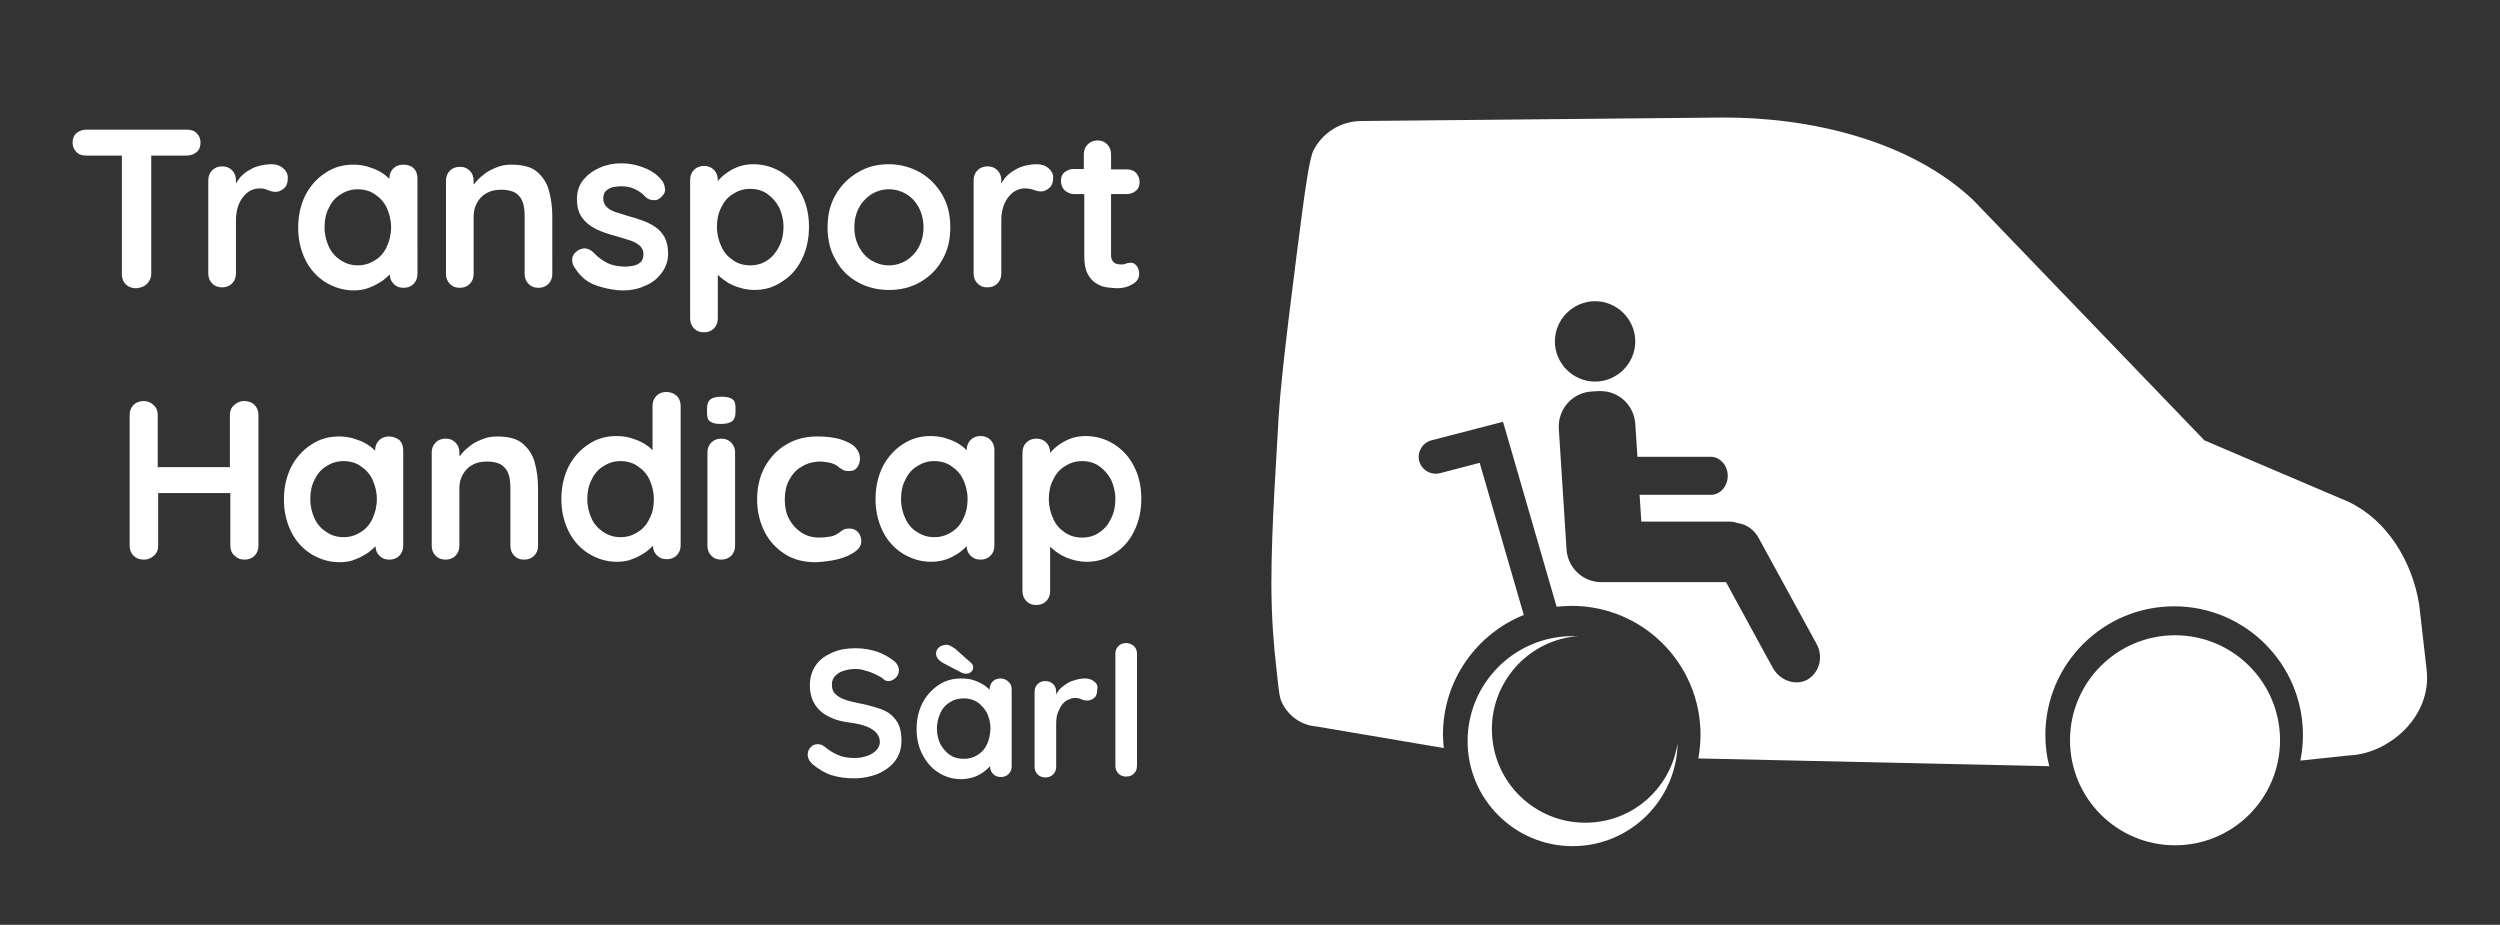 <?xml version="1.0" encoding="utf-8"?>
<!-- Generator: Adobe Illustrator 27.4.1, SVG Export Plug-In . SVG Version: 6.00 Build 0)  -->
<svg version="1.1" id="Layer_1" xmlns="http://www.w3.org/2000/svg" xmlns:xlink="http://www.w3.org/1999/xlink" x="0px" y="0px"
	 viewBox="0 0 578.5 214" style="enable-background:new 0 0 578.5 214;" xml:space="preserve">
<rect x="0" y="0" width="578.5" height="214" fill="#333333" stroke="none"/>
<style type="text/css">
	.st0{fill:#ffffff;}
</style>
<circle class="st0" cx="503.3" cy="171.3" r="24.3"/>
<path class="st0" d="M561.5,154.8l-1.7-14.9c-1.6-9.9-7.3-19.5-16.4-23.8l-33.3-14.2l-53.4-55.5c-14.6-13.9-37.9-19.3-58.1-19.2
	L315.1,28c-4.9,0-9.2,2.8-11.2,6.9c-0.8,1.5-1.8,8.4-2.5,13.6c-1.7,13.1-4.9,37.5-5.5,47.6c-0.4,8.2-1.7,25.1-1.7,39
	c0,7.9,0.6,14.9,1.1,19c0.3,2.4,0.6,6.7,1.1,7.9c1.3,3.3,4.4,5.8,8.2,6.1l29.5,5c-0.1-1-0.2-2.1-0.2-3.1c0-12.6,7.8-23.3,18.7-27.7
	l-10.2-35.2l-9.2,2.4c-2.1,0.5-4.2-0.7-4.8-2.8c-0.5-2.1,0.7-4.2,2.8-4.8l16.6-4.3l12.4,42.8c1.2-0.1,2.3-0.2,3.5-0.2
	c16.5,0,29.8,13.4,29.8,29.8c0,1.9-0.2,3.7-0.5,5.5l81.2,1.8c-0.6-2.3-0.9-4.7-0.9-7.2c0-16.5,13.4-29.8,29.8-29.8
	c16.5,0,29.8,13.4,29.8,29.8c0,2-0.2,4-0.6,5.9l11.3-1.2C552.5,174.5,562.9,166,561.5,154.8z M369.1,69.7c5.1,0,9.3,4.2,9.3,9.3
	c0,5.1-4.2,9.3-9.3,9.3c-5.1,0-9.3-4.2-9.3-9.3C359.8,73.9,364,69.7,369.1,69.7z M418.2,157.3c-0.8,0.4-1.6,0.6-2.5,0.6
	c-2.1,0-4.3-1.2-5.5-3.4l-10.8-19.8h-27.9c-0.2,0-0.3,0-0.5,0h-0.2c-0.1,0-0.2,0-0.3,0c-4.2,0-7.7-3.3-8-7.5l-1.8-28.1
	c-0.2-4.4,3.1-8.2,7.5-8.5l1.7-0.1c0.1,0,0.3,0,0.5,0c4.2,0,7.7,3.3,8,7.5l0.5,7.7h17c2.1,0,3.9,2,3.9,4.4s-1.7,4.4-3.9,4.4h-16.5
	l0.4,6.2h20.4c0.8,0,1.5,0.2,2.2,0.4c1.8,0.3,3.5,1.5,4.5,3.3l13.4,24.5C422,151.9,421.1,155.6,418.2,157.3z"/>
<g>
	<path class="st0" d="M370.3,190.1c-11.8,1.9-22.9-6.1-24.8-17.9c-1.9-11.8,6.1-22.9,17.9-24.8c0.7-0.1,1.4-0.2,2-0.2
		c-0.5,0-1,0-1.5,0c-13.4,0-24.3,10.9-24.3,24.3c0,13.4,10.9,24.3,24.3,24.3c13.3,0,24.1-10.7,24.3-23.9
		C386.9,181,379.8,188.6,370.3,190.1z"/>
</g>
<g>
	<g>
		<path class="st0" d="M34,65.7c0.6-0.6,1-1.4,1-2.3V36h8.2c0.9,0,1.7-0.3,2.3-0.8s0.9-1.3,0.9-2.2s-0.3-1.6-0.9-2.2
			c-0.6-0.6-1.4-0.8-2.3-0.8H20c-0.9,0-1.7,0.3-2.3,0.8c-0.6,0.5-0.9,1.3-0.9,2.2s0.3,1.6,0.9,2.2c0.6,0.6,1.4,0.8,2.3,0.8h8.2v27.5
			c0,0.9,0.3,1.7,0.9,2.3c0.6,0.6,1.4,0.9,2.4,0.9C32.6,66.6,33.4,66.3,34,65.7z"/>
		<path class="st0" d="M65.5,38.9c-0.7-0.6-1.6-0.9-2.6-0.9c-0.9,0-1.7,0.1-2.6,0.3c-0.9,0.2-1.7,0.5-2.5,1c-0.8,0.4-1.5,1-2.1,1.6
			c-0.4,0.5-0.8,1-1.1,1.6v-0.8c0-0.9-0.3-1.7-0.9-2.3c-0.6-0.6-1.3-0.9-2.3-0.9c-0.9,0-1.7,0.3-2.3,0.9c-0.6,0.6-0.9,1.4-0.9,2.3
			v21.6c0,0.9,0.3,1.7,0.9,2.3c0.6,0.6,1.3,0.9,2.3,0.9c0.9,0,1.7-0.3,2.3-0.9s0.9-1.4,0.9-2.3V51c0-1.3,0.2-2.4,0.5-3.3
			c0.3-0.9,0.8-1.7,1.3-2.3s1.1-1.1,1.8-1.4c0.6-0.3,1.3-0.4,1.9-0.4c0.7,0,1.3,0.1,1.9,0.4c0.5,0.2,1.1,0.4,1.8,0.4
			s1.3-0.3,1.9-0.8s0.9-1.3,0.9-2.5C66.6,40.2,66.2,39.5,65.5,38.9z"/>
		<path class="st0" d="M93.3,38.1c-0.9,0-1.7,0.3-2.3,0.9c-0.6,0.6-0.9,1.4-0.9,2.3v0.1c-0.3-0.3-0.6-0.6-1-0.9
			c-0.9-0.7-2-1.3-3.3-1.7c-1.3-0.5-2.6-0.7-4.1-0.7c-2.3,0-4.5,0.6-6.4,1.9c-1.9,1.2-3.5,3-4.6,5.1c-1.1,2.2-1.7,4.7-1.7,7.6
			c0,2.8,0.6,5.3,1.7,7.5s2.7,3.9,4.6,5.1c2,1.2,4.1,1.9,6.6,1.9c1.3,0,2.6-0.2,3.7-0.7c1.1-0.4,2.1-1,3-1.6
			c0.6-0.5,1.1-0.9,1.6-1.4c0,0.9,0.3,1.6,0.9,2.2s1.3,0.9,2.3,0.9c0.9,0,1.7-0.3,2.3-0.9c0.6-0.6,0.9-1.4,0.9-2.3V41.2
			c0-0.9-0.3-1.7-0.9-2.3C95,38.3,94.2,38.1,93.3,38.1z M89.5,57.1c-0.6,1.3-1.5,2.4-2.7,3.1c-1.2,0.8-2.5,1.2-4,1.2s-2.8-0.4-4-1.2
			s-2.1-1.8-2.7-3.1s-1-2.8-1-4.5s0.3-3.2,1-4.5c0.6-1.3,1.5-2.4,2.7-3.1c1.2-0.8,2.5-1.2,4-1.2s2.9,0.4,4,1.2
			c1.2,0.8,2.1,1.8,2.7,3.1s1,2.8,1,4.5S90.1,55.8,89.5,57.1z"/>
		<path class="st0" d="M124.2,39.7c-1.3-1.1-3.3-1.6-5.9-1.6c-1.2,0-2.3,0.2-3.3,0.6c-1,0.4-1.9,0.8-2.7,1.4
			c-0.8,0.6-1.5,1.2-2.1,1.9c-0.2,0.3-0.4,0.5-0.6,0.7v-0.9c0-0.9-0.3-1.7-0.9-2.3s-1.3-0.9-2.3-0.9c-0.9,0-1.7,0.3-2.3,0.9
			c-0.6,0.6-0.9,1.4-0.9,2.3v21.6c0,0.9,0.3,1.7,0.9,2.3c0.6,0.6,1.3,0.9,2.3,0.9c0.9,0,1.7-0.3,2.3-0.9c0.6-0.6,0.9-1.4,0.9-2.3V50
			c0-1.2,0.3-2.2,0.8-3.1c0.5-0.9,1.2-1.7,2.2-2.2c1-0.6,2.1-0.8,3.5-0.8s2.5,0.3,3.3,0.8c0.8,0.6,1.3,1.3,1.6,2.2
			c0.3,0.9,0.4,2,0.4,3.1v13.4c0,0.9,0.3,1.7,0.9,2.3c0.6,0.6,1.3,0.9,2.3,0.9c0.9,0,1.7-0.3,2.3-0.9c0.6-0.6,0.9-1.4,0.9-2.3V50
			c0-2.2-0.3-4.2-0.8-6C126.5,42.2,125.5,40.8,124.2,39.7z"/>
		<path class="st0" d="M138.1,66.1c2.1,0.7,4.1,1.1,6.2,1.1c1.6,0,3.3-0.3,4.8-1c1.6-0.6,2.9-1.6,3.9-2.9s1.6-2.8,1.6-4.6
			c0-1.5-0.3-2.8-0.8-3.8c-0.6-1-1.3-1.8-2.2-2.4c-0.9-0.6-1.9-1.1-3-1.5s-2.1-0.7-3.2-1c-1-0.3-2-0.6-2.9-0.9
			c-0.9-0.3-1.6-0.7-2.1-1.2s-0.8-1.1-0.8-1.9c0-0.9,0.2-1.5,0.7-1.9s1-0.7,1.6-0.8s1.2-0.2,1.7-0.2c1.3,0,2.4,0.2,3.4,0.7
			s1.8,1.1,2.4,1.8c0.5,0.4,1,0.7,1.7,0.7c0.7,0.1,1.3-0.1,1.8-0.6c0.7-0.6,1.1-1.3,1-2s-0.3-1.4-0.7-1.9c-0.7-0.9-1.6-1.7-2.7-2.3
			s-2.2-1-3.4-1.3s-2.3-0.4-3.4-0.4c-1.7,0-3.3,0.3-4.9,1c-1.6,0.7-2.8,1.6-3.8,2.8s-1.5,2.7-1.5,4.5c0,1.5,0.3,2.8,0.9,3.8
			c0.6,1,1.4,1.8,2.3,2.4c0.9,0.6,2,1.1,3.1,1.5s2.2,0.7,3.3,1c1,0.3,2,0.6,2.9,0.9c0.9,0.3,1.5,0.7,2.1,1.2
			c0.5,0.5,0.8,1.1,0.8,1.8c0,0.9-0.2,1.6-0.7,2s-1,0.7-1.7,0.8c-0.6,0.1-1.2,0.2-1.7,0.2c-1.7,0-3.1-0.3-4.2-0.8
			c-1.1-0.6-2.2-1.3-3.2-2.4c-0.6-0.6-1.2-0.9-1.8-1s-1.2,0.1-1.8,0.4c-0.9,0.6-1.3,1.2-1.4,2c0,0.8,0.1,1.4,0.5,1.9
			C134.3,64.1,136,65.4,138.1,66.1z"/>
		<path class="st0" d="M185.5,60.1c1.1-2.2,1.7-4.7,1.7-7.6c0-2.9-0.6-5.4-1.7-7.5c-1.1-2.2-2.7-3.9-4.6-5.1
			c-1.9-1.2-4.1-1.9-6.6-1.9c-1.2,0-2.4,0.2-3.5,0.6s-2.1,1-2.9,1.6c-0.8,0.6-1.4,1.2-1.8,1.7v-0.3c0-0.9-0.3-1.7-0.9-2.3
			c-0.6-0.6-1.3-0.9-2.3-0.9c-0.9,0-1.7,0.3-2.3,0.9c-0.6,0.6-0.9,1.4-0.9,2.3v32.1c0,0.9,0.3,1.7,0.9,2.3c0.6,0.6,1.3,0.9,2.3,0.9
			c0.9,0,1.7-0.3,2.3-0.9s0.9-1.4,0.9-2.3V63.6c0.4,0.4,0.8,0.7,1.3,1.1c0.9,0.7,2,1.3,3.2,1.7s2.5,0.7,3.9,0.7
			c2.4,0,4.5-0.6,6.4-1.9C182.9,64,184.4,62.3,185.5,60.1z M177.6,60.2c-1.1,0.8-2.5,1.2-4,1.2s-2.9-0.4-4-1.2
			c-1.2-0.8-2.1-1.8-2.7-3.2c-0.6-1.3-1-2.8-1-4.5s0.3-3.2,1-4.5c0.6-1.3,1.5-2.4,2.7-3.1c1.2-0.8,2.5-1.2,4-1.2s2.9,0.4,4,1.2
			s2,1.8,2.7,3.1c0.6,1.3,1,2.8,1,4.5c0,1.6-0.3,3.1-1,4.5S178.7,59.5,177.6,60.2z"/>
		<path class="st0" d="M198.5,65.3c2.1,1.2,4.6,1.8,7.2,1.8c2.7,0,5.1-0.6,7.2-1.8c2.1-1.2,3.9-2.9,5.1-5.1c1.3-2.2,1.9-4.7,1.9-7.6
			c0-2.9-0.6-5.4-1.9-7.6c-1.3-2.2-3-3.9-5.1-5.1c-2.1-1.2-4.6-1.9-7.2-1.9c-2.7,0-5.1,0.6-7.2,1.9c-2.1,1.2-3.9,3-5.1,5.1
			c-1.3,2.2-1.9,4.7-1.9,7.6c0,2.9,0.6,5.4,1.9,7.6C194.6,62.4,196.3,64.1,198.5,65.3z M198.8,48c0.7-1.3,1.7-2.3,2.9-3.1
			c1.2-0.7,2.5-1.1,4-1.1s2.8,0.4,4,1.1c1.2,0.7,2.2,1.8,2.9,3.1s1.1,2.9,1.1,4.6c0,1.7-0.4,3.3-1.1,4.6c-0.7,1.3-1.7,2.3-2.9,3.1
			c-1.2,0.7-2.5,1.1-4,1.1s-2.8-0.4-4-1.1c-1.2-0.7-2.2-1.8-2.9-3.1s-1.1-2.8-1.1-4.6S198.1,49.3,198.8,48z"/>
		<path class="st0" d="M239.1,43.9c0.5,0.2,1.1,0.4,1.8,0.4s1.3-0.3,1.9-0.8c0.6-0.5,0.9-1.3,0.9-2.5c0-0.8-0.4-1.5-1.1-2.1
			c-0.7-0.6-1.6-0.9-2.6-0.9c-0.9,0-1.7,0.1-2.6,0.3c-0.9,0.2-1.7,0.5-2.5,1c-0.8,0.4-1.5,1-2.1,1.6c-0.4,0.5-0.8,1-1.1,1.6v-0.8
			c0-0.9-0.3-1.7-0.9-2.3c-0.6-0.6-1.3-0.9-2.3-0.9c-0.9,0-1.7,0.3-2.3,0.9c-0.6,0.6-0.9,1.4-0.9,2.3v21.6c0,0.9,0.3,1.7,0.9,2.3
			c0.6,0.6,1.3,0.9,2.3,0.9c0.9,0,1.7-0.3,2.3-0.9s0.9-1.4,0.9-2.3V51c0-1.3,0.2-2.4,0.5-3.3c0.3-0.9,0.8-1.7,1.3-2.3
			s1.1-1.1,1.8-1.4c0.6-0.3,1.3-0.4,1.9-0.4C237.9,43.6,238.5,43.7,239.1,43.9z"/>
		<path class="st0" d="M248.5,44.9h2.4v14.5c0,1.7,0.3,3.1,0.8,4c0.5,1,1.2,1.7,2,2.2s1.6,0.8,2.5,0.9c0.9,0.1,1.7,0.2,2.4,0.2
			c1.2,0,2.4-0.3,3.4-0.9c1.1-0.6,1.6-1.4,1.6-2.4c0-0.8-0.2-1.4-0.6-1.9s-0.8-0.7-1.3-0.7s-0.9,0.1-1.2,0.2
			c-0.3,0.2-0.7,0.2-1.2,0.2c-0.4,0-0.7-0.1-1.1-0.2c-0.3-0.1-0.6-0.4-0.8-0.7c-0.2-0.3-0.3-0.7-0.3-1.2V44.9h3.7
			c0.8,0,1.5-0.3,2.1-0.8s0.8-1.2,0.8-2s-0.3-1.5-0.8-2.1c-0.6-0.6-1.3-0.8-2.1-0.8h-3.7v-3.5c0-0.9-0.3-1.7-0.9-2.3
			s-1.3-0.9-2.2-0.9s-1.7,0.3-2.3,0.9c-0.6,0.6-0.9,1.4-0.9,2.3v3.4h-2.4c-0.8,0-1.5,0.3-2.1,0.8s-0.8,1.2-0.8,2s0.3,1.5,0.8,2.1
			C247,44.6,247.7,44.9,248.5,44.9z"/>
		<path class="st0" d="M56.5,92.8c-0.9,0-1.6,0.3-2.3,0.9s-1,1.4-1,2.3v12.1H36.5V96c0-0.9-0.3-1.7-1-2.3c-0.6-0.6-1.4-0.9-2.2-0.9
			c-1,0-1.8,0.3-2.4,0.9S30,95.1,30,96v30.3c0,0.9,0.3,1.7,0.9,2.3s1.4,0.9,2.4,0.9c0.9,0,1.6-0.3,2.3-0.9c0.7-0.6,1-1.4,1-2.3
			v-12.2h16.7v12.2c0,0.9,0.3,1.7,1,2.3c0.6,0.6,1.4,0.9,2.2,0.9c1,0,1.8-0.3,2.4-0.9c0.6-0.6,0.9-1.4,0.9-2.3V96
			c0-0.9-0.3-1.7-0.9-2.3C58.3,93.1,57.5,92.8,56.5,92.8z"/>
		<path class="st0" d="M90,101c-0.9,0-1.7,0.3-2.3,0.9c-0.6,0.6-0.9,1.4-0.9,2.3v0.1c-0.3-0.3-0.6-0.6-1-0.9c-0.9-0.7-2-1.3-3.3-1.7
			c-1.3-0.5-2.6-0.7-4.1-0.7c-2.3,0-4.5,0.6-6.4,1.9c-1.9,1.2-3.5,3-4.6,5.1c-1.1,2.2-1.7,4.7-1.7,7.6c0,2.8,0.6,5.3,1.7,7.5
			s2.7,3.9,4.6,5.1c2,1.2,4.1,1.9,6.6,1.9c1.3,0,2.6-0.2,3.7-0.7c1.1-0.4,2.1-1,3-1.6c0.6-0.5,1.1-0.9,1.6-1.4
			c0,0.9,0.3,1.6,0.9,2.2c0.6,0.6,1.3,0.9,2.3,0.9c0.9,0,1.7-0.3,2.3-0.9c0.6-0.6,0.9-1.4,0.9-2.3v-22.2c0-0.9-0.3-1.7-0.9-2.3
			C91.7,101.3,90.9,101,90,101z M86.2,120c-0.6,1.3-1.5,2.4-2.7,3.1c-1.2,0.8-2.5,1.2-4,1.2s-2.8-0.4-4-1.2s-2.1-1.8-2.7-3.1
			c-0.6-1.3-1-2.8-1-4.5s0.3-3.2,1-4.5c0.6-1.3,1.5-2.4,2.7-3.1c1.2-0.8,2.5-1.2,4-1.2s2.9,0.4,4,1.2c1.2,0.8,2.1,1.8,2.7,3.1
			c0.6,1.3,1,2.8,1,4.5S86.8,118.7,86.2,120z"/>
		<path class="st0" d="M120.9,102.6c-1.3-1.1-3.3-1.6-5.9-1.6c-1.2,0-2.3,0.2-3.3,0.6s-1.9,0.8-2.7,1.4c-0.8,0.6-1.5,1.2-2.1,1.9
			c-0.2,0.3-0.4,0.5-0.6,0.7v-0.9c0-0.9-0.3-1.7-0.9-2.3c-0.6-0.6-1.3-0.9-2.3-0.9c-0.9,0-1.7,0.3-2.3,0.9c-0.6,0.6-0.9,1.4-0.9,2.3
			v21.6c0,0.9,0.3,1.7,0.9,2.3c0.6,0.6,1.3,0.9,2.3,0.9c0.9,0,1.7-0.3,2.3-0.9c0.6-0.6,0.9-1.4,0.9-2.3v-13.4c0-1.2,0.3-2.2,0.8-3.1
			s1.2-1.7,2.2-2.2c1-0.6,2.1-0.8,3.5-0.8s2.5,0.3,3.3,0.8c0.8,0.6,1.3,1.3,1.6,2.2c0.3,0.9,0.4,2,0.4,3.1v13.4
			c0,0.9,0.3,1.7,0.9,2.3s1.3,0.9,2.3,0.9c0.9,0,1.7-0.3,2.3-0.9c0.6-0.6,0.9-1.4,0.9-2.3v-13.4c0-2.2-0.3-4.2-0.8-6
			C123.2,105.1,122.2,103.7,120.9,102.6z"/>
		<path class="st0" d="M154.2,90.7c-0.9,0-1.7,0.3-2.3,0.9S151,93,151,93.9v10.3c-0.3-0.3-0.6-0.6-1-0.9c-0.9-0.7-2-1.3-3.3-1.7
			c-1.3-0.5-2.6-0.7-4.1-0.7c-2.3,0-4.5,0.6-6.4,1.9c-1.9,1.2-3.5,3-4.6,5.1c-1.1,2.2-1.7,4.7-1.7,7.6c0,2.8,0.6,5.3,1.7,7.5
			c1.1,2.2,2.7,3.9,4.6,5.1c2,1.2,4.1,1.9,6.6,1.9c1.3,0,2.6-0.2,3.7-0.7c1.1-0.4,2.1-1,3-1.6c0.6-0.5,1.1-0.9,1.6-1.4
			c0,0.9,0.3,1.6,0.9,2.2c0.6,0.6,1.3,0.9,2.3,0.9c0.9,0,1.7-0.3,2.3-0.9c0.6-0.6,0.9-1.4,0.9-2.3V93.9c0-0.9-0.3-1.7-0.9-2.3
			C155.9,91,155.1,90.7,154.2,90.7z M150.3,120c-0.6,1.3-1.5,2.4-2.7,3.1c-1.2,0.8-2.5,1.2-4,1.2s-2.8-0.4-4-1.2s-2.1-1.8-2.7-3.1
			c-0.6-1.3-1-2.8-1-4.5s0.3-3.2,1-4.5c0.6-1.3,1.5-2.4,2.7-3.1c1.2-0.8,2.5-1.2,4-1.2s2.9,0.4,4,1.2c1.2,0.8,2.1,1.8,2.7,3.1
			c0.6,1.3,1,2.8,1,4.5S151,118.7,150.3,120z"/>
		<path class="st0" d="M166.9,91.8c-1.1,0-1.9,0.2-2.5,0.6c-0.5,0.4-0.8,1.1-0.8,2.1v1c0,1,0.2,1.7,0.7,2c0.5,0.4,1.3,0.6,2.5,0.6
			s2-0.2,2.6-0.6c0.5-0.4,0.8-1.1,0.8-2.1v-1c0-1-0.2-1.7-0.7-2C169,92,168.2,91.8,166.9,91.8z"/>
		<path class="st0" d="M166.9,101.5c-0.9,0-1.7,0.3-2.3,0.9s-0.9,1.4-0.9,2.3v21.6c0,0.9,0.3,1.7,0.9,2.3c0.6,0.6,1.3,0.9,2.3,0.9
			c0.9,0,1.7-0.3,2.3-0.9c0.6-0.6,0.9-1.4,0.9-2.3v-21.6c0-0.9-0.3-1.7-0.9-2.3C168.6,101.8,167.8,101.5,166.9,101.5z"/>
		<path class="st0" d="M193.9,129.4c1.6-0.4,2.9-1,3.9-1.7s1.5-1.5,1.5-2.4c0-0.8-0.2-1.5-0.7-2.1s-1.2-0.9-2.1-0.9
			c-0.8,0-1.3,0.2-1.7,0.5s-0.8,0.6-1.3,0.9c-0.4,0.2-0.9,0.4-1.6,0.5c-0.6,0.1-1.4,0.2-2.3,0.2c-1.6,0-3-0.4-4.2-1.2
			s-2.1-1.8-2.8-3.1c-0.7-1.3-1-2.8-1-4.5s0.3-3.2,1-4.5s1.6-2.4,2.9-3.1c1.2-0.8,2.8-1.2,4.5-1.2c0.3,0,0.9,0.1,1.6,0.2
			c0.7,0.1,1.2,0.3,1.6,0.5c0.4,0.2,0.7,0.4,1,0.7c0.3,0.2,0.6,0.4,1,0.6s0.8,0.2,1.4,0.2c0.8,0,1.4-0.3,1.8-0.9
			c0.4-0.6,0.6-1.3,0.6-2c0-1-0.4-1.9-1.2-2.7c-0.8-0.8-2-1.3-3.5-1.8c-1.5-0.4-3.2-0.6-5.2-0.6c-2.7,0-5.1,0.6-7.2,1.9
			c-2.1,1.2-3.7,3-4.9,5.1c-1.2,2.2-1.8,4.7-1.8,7.6c0,2.7,0.6,5.2,1.7,7.4c1.1,2.2,2.7,3.9,4.7,5.2s4.4,1.9,7.2,1.9
			C190.6,130,192.3,129.8,193.9,129.4z"/>
		<path class="st0" d="M219.1,129.4c1.1-0.4,2.1-1,3-1.6c0.6-0.5,1.1-0.9,1.6-1.4c0,0.9,0.3,1.6,0.9,2.2c0.6,0.6,1.3,0.9,2.3,0.9
			c0.9,0,1.7-0.3,2.3-0.9c0.6-0.6,0.9-1.4,0.9-2.3v-22.2c0-0.9-0.3-1.7-0.9-2.3c-0.6-0.6-1.3-0.9-2.3-0.9c-0.9,0-1.7,0.3-2.3,0.9
			s-0.9,1.4-0.9,2.3v0.1c-0.3-0.3-0.6-0.6-1-0.9c-0.9-0.7-2-1.3-3.3-1.7c-1.3-0.5-2.6-0.7-4.1-0.7c-2.3,0-4.5,0.6-6.4,1.9
			c-1.9,1.2-3.5,3-4.6,5.1c-1.1,2.2-1.7,4.7-1.7,7.6c0,2.8,0.6,5.3,1.7,7.5c1.1,2.2,2.7,3.9,4.6,5.1c2,1.2,4.1,1.9,6.6,1.9
			C216.7,130,217.9,129.8,219.1,129.4z M209.5,120c-0.6-1.3-1-2.8-1-4.5s0.3-3.2,1-4.5c0.6-1.3,1.5-2.4,2.7-3.1
			c1.2-0.8,2.5-1.2,4-1.2s2.9,0.4,4,1.2c1.2,0.8,2.1,1.8,2.7,3.1c0.6,1.3,1,2.8,1,4.5c0,1.6-0.3,3.1-1,4.5c-0.6,1.3-1.5,2.4-2.7,3.1
			c-1.2,0.8-2.5,1.2-4,1.2s-2.8-0.4-4-1.2C211,122.4,210.1,121.3,209.5,120z"/>
		<path class="st0" d="M262.4,123c1.1-2.2,1.7-4.7,1.7-7.6s-0.6-5.4-1.7-7.5c-1.1-2.2-2.7-3.9-4.6-5.1s-4.1-1.9-6.6-1.9
			c-1.2,0-2.4,0.2-3.5,0.6s-2.1,1-2.9,1.6c-0.8,0.6-1.4,1.2-1.8,1.7v-0.1c0-0.9-0.3-1.7-0.9-2.3c-0.6-0.6-1.3-0.9-2.3-0.9
			c-0.9,0-1.7,0.3-2.3,0.9s-0.9,1.4-0.9,2.3v32.1c0,0.9,0.3,1.7,0.9,2.3c0.6,0.6,1.3,0.9,2.3,0.9c0.9,0,1.7-0.3,2.3-0.9
			c0.6-0.6,0.9-1.4,0.9-2.3v-10.3c0.4,0.4,0.8,0.7,1.3,1.1c0.9,0.7,2,1.3,3.2,1.7s2.5,0.7,3.9,0.7c2.4,0,4.5-0.6,6.4-1.9
			C259.8,126.9,261.3,125.2,262.4,123z M257.1,120c-0.6,1.3-1.5,2.4-2.7,3.2c-1.1,0.8-2.5,1.2-4,1.2s-2.9-0.4-4-1.2
			c-1.2-0.8-2.1-1.8-2.7-3.2c-0.6-1.3-1-2.8-1-4.5s0.3-3.2,1-4.5c0.6-1.3,1.5-2.4,2.7-3.1c1.2-0.8,2.5-1.2,4-1.2s2.9,0.4,4,1.2
			c1.1,0.8,2,1.8,2.7,3.1c0.6,1.3,1,2.8,1,4.5C258.1,117.1,257.8,118.6,257.1,120z"/>
		<path class="st0" d="M206.2,165.4c-0.8-0.7-1.9-1.2-3.2-1.6c-1.3-0.4-2.7-0.8-4.4-1.1c-1.3-0.3-2.4-0.5-3.3-0.9
			c-0.9-0.3-1.6-0.8-2.1-1.3s-0.7-1.2-0.7-2.1c0-0.7,0.2-1.3,0.6-1.8c0.4-0.5,1-1,1.9-1.3c0.8-0.3,1.8-0.5,3-0.5
			c0.7,0,1.5,0.1,2.3,0.4c0.8,0.2,1.6,0.5,2.4,0.9c0.8,0.4,1.4,0.7,1.8,1.1c0.3,0.3,0.7,0.4,1.1,0.4c0.6,0,1.2-0.3,1.7-0.8
			s0.7-1.1,0.7-1.7c0-0.8-0.4-1.6-1.2-2.2c-1-0.8-2.2-1.5-3.8-2.1c-1.6-0.5-3.2-0.8-5.1-0.8c-1.9,0-3.7,0.3-5.3,1s-2.9,1.6-3.8,2.9
			c-0.9,1.3-1.4,2.8-1.4,4.7c0,1.2,0.2,2.3,0.6,3.3s1,1.8,1.7,2.5s1.7,1.3,2.9,1.8c1.1,0.5,2.5,0.8,4,1c1.6,0.2,2.9,0.5,3.9,0.9
			s1.8,0.9,2.3,1.5s0.8,1.3,0.8,2.1c0,0.7-0.3,1.3-0.8,1.9c-0.5,0.5-1.2,1-2.1,1.3c-0.9,0.3-1.8,0.5-2.9,0.5c-1.5,0-2.8-0.2-3.9-0.7
			c-1-0.4-2.1-1.1-3.2-2c-0.4-0.3-0.9-0.5-1.4-0.5c-0.7,0-1.3,0.2-1.7,0.7c-0.5,0.5-0.7,1.1-0.7,1.7c0,0.4,0.1,0.8,0.3,1.2
			s0.5,0.7,0.8,1c1.4,1.2,2.9,2.1,4.5,2.6s3.3,0.7,5.3,0.7c1.9,0,3.7-0.4,5.3-1c1.6-0.7,3-1.7,4-3s1.5-2.9,1.5-4.7
			c0-1.4-0.2-2.6-0.6-3.6C207.6,166.9,207,166.1,206.2,165.4z"/>
		<path class="st0" d="M220,149.5c-0.3-0.2-0.7-0.3-1.1-0.3c-0.5,0-1,0.2-1.5,0.5c-0.5,0.4-0.8,0.9-0.8,1.5c0,0.4,0.1,0.8,0.4,1.2
			c0.3,0.4,0.7,0.7,1.2,1l4.2,2.2c0.2,0.1,0.3,0.1,0.5,0.2c0.2,0,0.3,0.1,0.5,0.1c0.5,0,1-0.1,1.3-0.4c0.3-0.3,0.5-0.6,0.5-1.1
			c0-0.4-0.2-0.8-0.6-1.1l-3.6-3.2C220.6,149.9,220.3,149.6,220,149.5z"/>
		<path class="st0" d="M231.5,157c-0.7,0-1.3,0.2-1.8,0.7s-0.7,1.1-0.7,1.8v0.1c-0.2-0.2-0.5-0.5-0.8-0.7c-0.7-0.6-1.6-1-2.6-1.4
			s-2.1-0.5-3.3-0.5c-1.9,0-3.6,0.5-5.1,1.5s-2.8,2.4-3.7,4.1c-0.9,1.7-1.4,3.8-1.4,6.1s0.5,4.3,1.4,6s2.1,3.1,3.7,4.1
			c1.6,1,3.3,1.5,5.2,1.5c1.1,0,2-0.2,3-0.5c0.9-0.3,1.7-0.8,2.4-1.3c0.5-0.4,0.9-0.8,1.3-1.2c0,0.7,0.2,1.3,0.7,1.8
			s1.1,0.7,1.8,0.7s1.3-0.2,1.8-0.7s0.7-1.1,0.7-1.8v-17.7c0-0.8-0.2-1.4-0.7-1.8C232.8,157.2,232.2,157,231.5,157z M228.4,172.2
			c-0.5,1.1-1.2,1.9-2.2,2.5c-0.9,0.6-2,0.9-3.2,0.9s-2.3-0.3-3.2-0.9c-0.9-0.6-1.6-1.5-2.2-2.5c-0.5-1.1-0.8-2.3-0.8-3.6
			s0.3-2.5,0.8-3.6s1.2-1.9,2.2-2.5c0.9-0.6,2-0.9,3.2-0.9s2.3,0.3,3.2,0.9c0.9,0.6,1.6,1.5,2.2,2.5c0.5,1.1,0.8,2.3,0.8,3.6
			C229.1,170,228.9,171.2,228.4,172.2z"/>
		<path class="st0" d="M253.2,157.7c-0.6-0.5-1.3-0.7-2.1-0.7c-0.7,0-1.4,0.1-2.1,0.3c-0.7,0.2-1.4,0.4-2,0.8
			c-0.6,0.4-1.2,0.8-1.7,1.3c-0.4,0.4-0.6,0.8-0.9,1.3v-0.6c0-0.7-0.2-1.3-0.7-1.8s-1.1-0.7-1.8-0.7s-1.3,0.2-1.8,0.7
			s-0.7,1.1-0.7,1.8v17.3c0,0.7,0.2,1.3,0.7,1.8s1.1,0.7,1.8,0.7s1.3-0.2,1.8-0.7s0.7-1.1,0.7-1.8v-9.9c0-1,0.1-1.9,0.4-2.6
			c0.3-0.7,0.6-1.4,1-1.9s0.9-0.9,1.4-1.1c0.5-0.2,1-0.4,1.5-0.4c0.6,0,1.1,0.1,1.5,0.3s0.9,0.3,1.4,0.3c0.6,0,1.1-0.2,1.6-0.6
			c0.5-0.4,0.7-1.1,0.7-2C254.1,158.7,253.8,158.2,253.2,157.7z"/>
		<path class="st0" d="M260.6,148.8c-0.7,0-1.3,0.2-1.8,0.7s-0.7,1.1-0.7,1.8v25.9c0,0.7,0.2,1.3,0.7,1.8s1.1,0.7,1.8,0.7
			c0.7,0,1.3-0.2,1.8-0.7s0.7-1.1,0.7-1.8v-25.9c0-0.7-0.2-1.3-0.7-1.8C261.9,149.1,261.3,148.8,260.6,148.8z"/>
	</g>
</g>
</svg>
